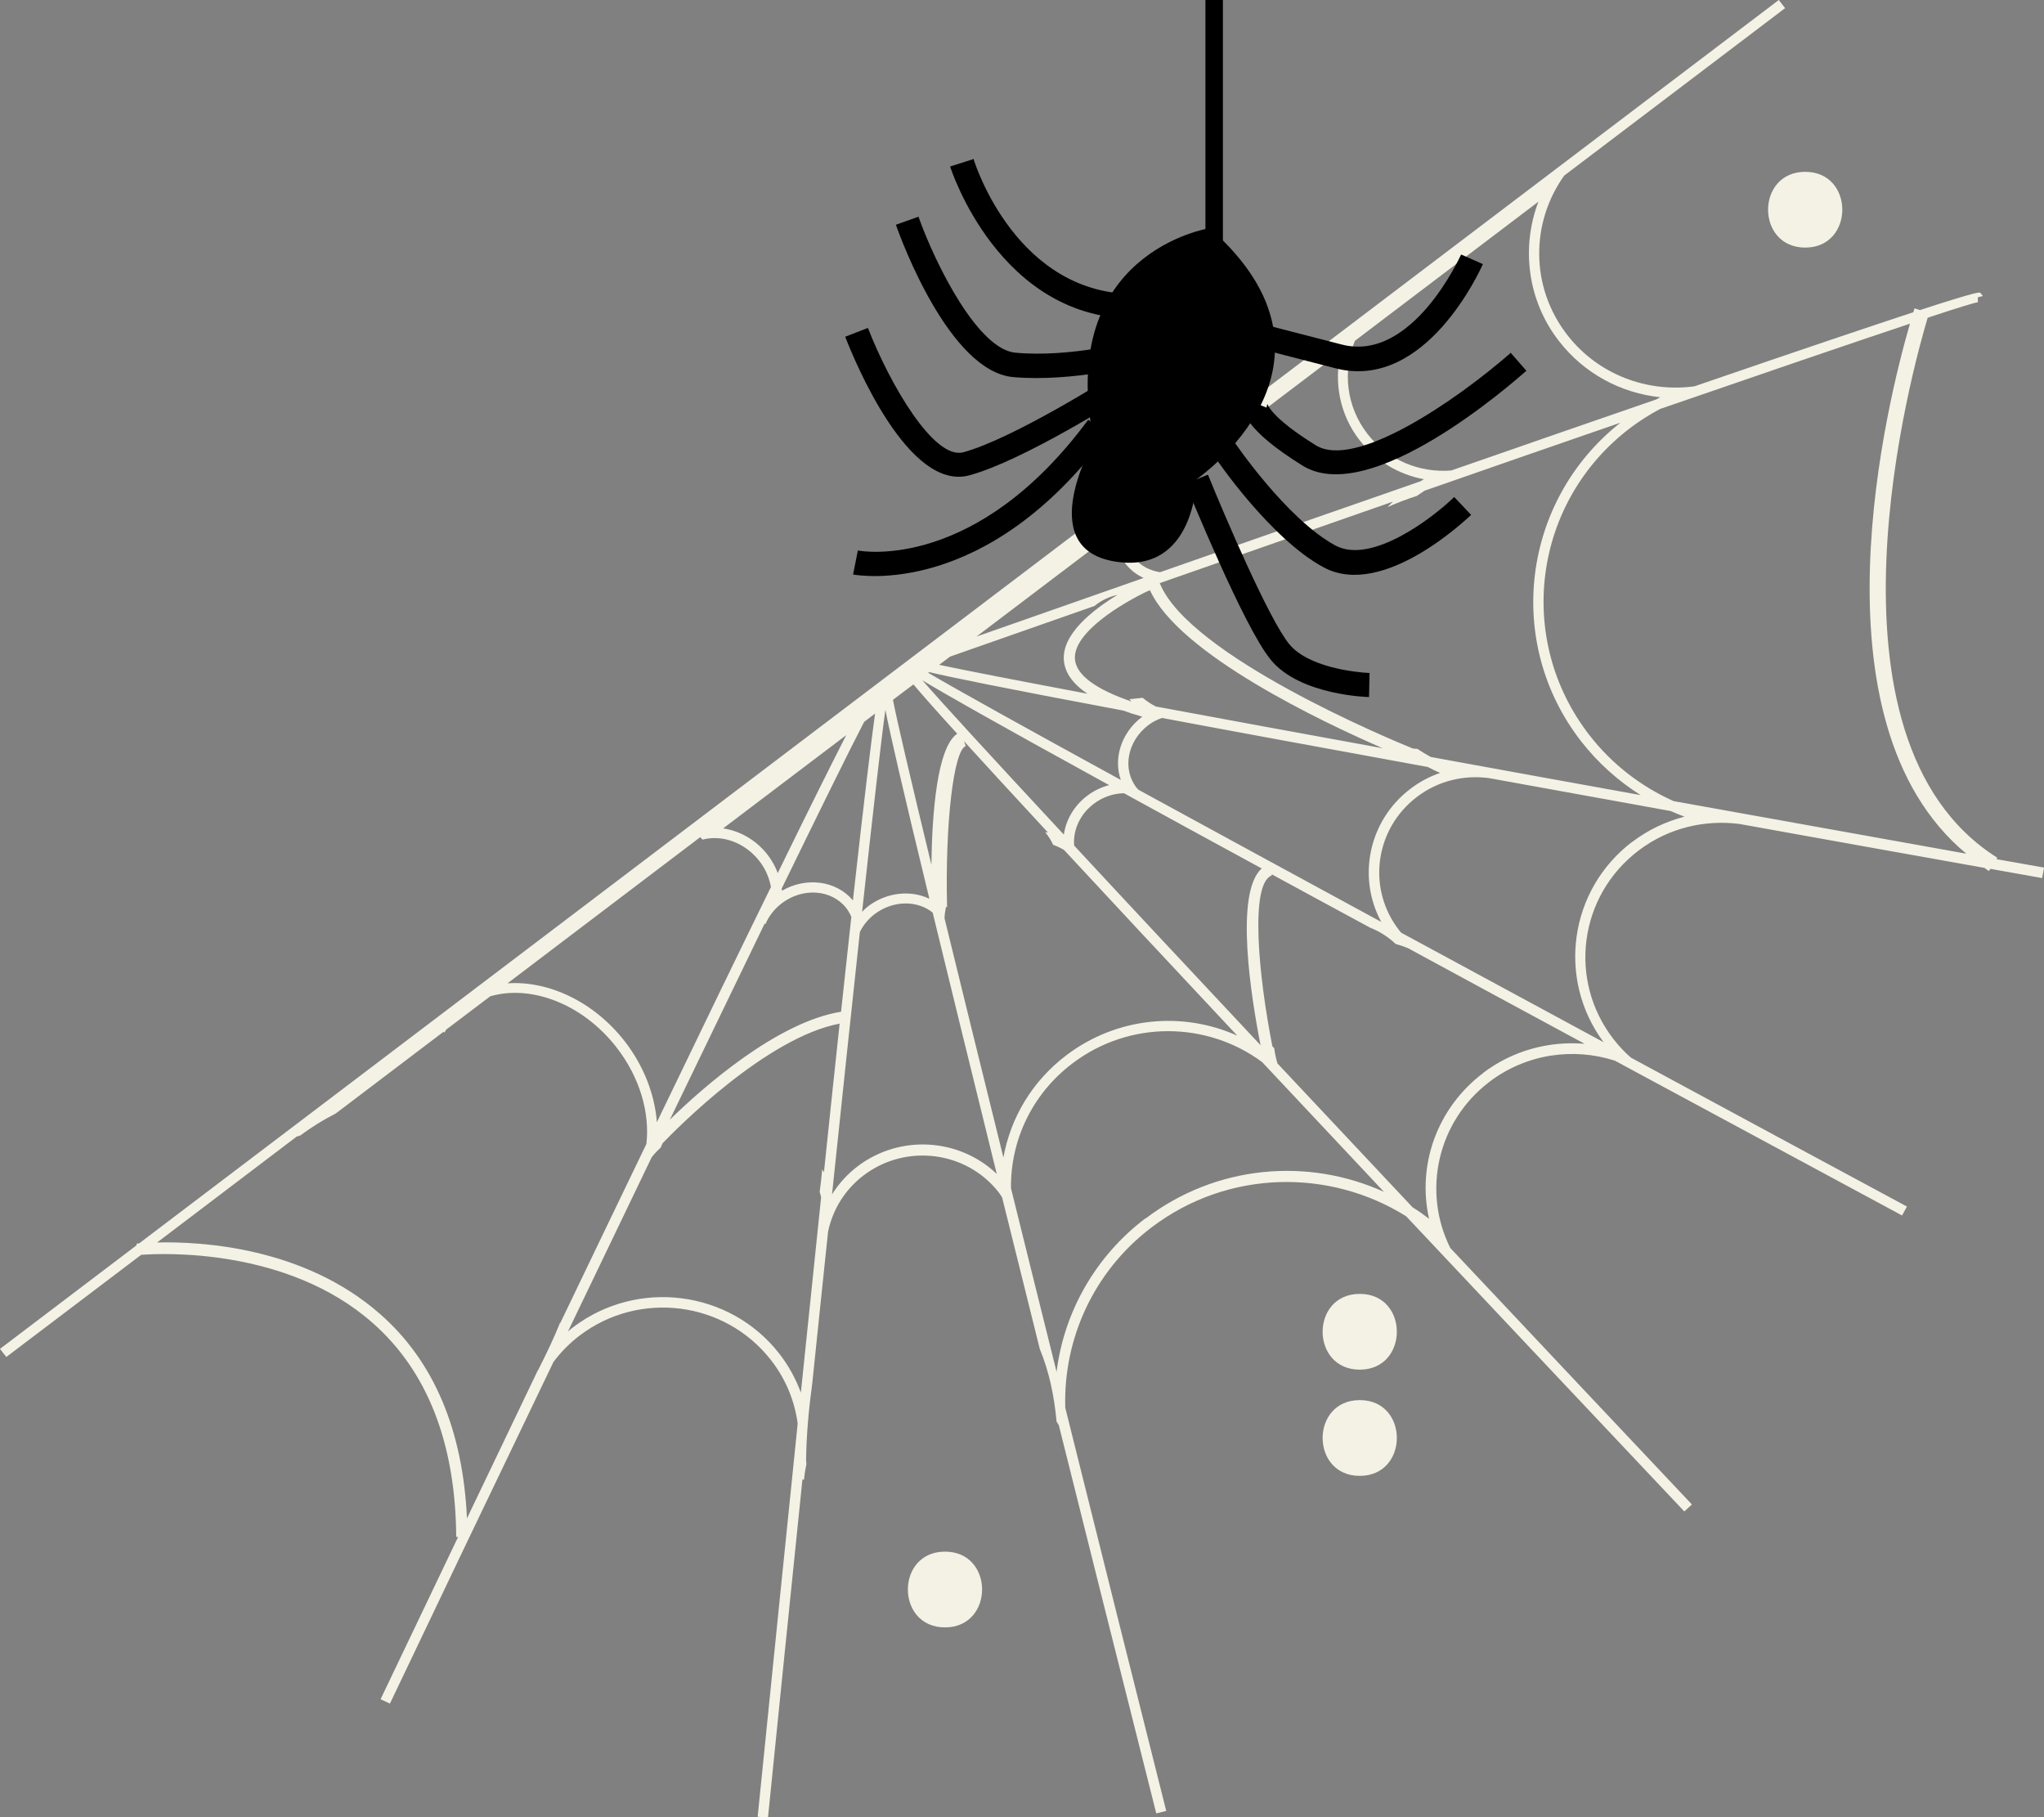 <svg width="117" height="104" viewBox="0 0 117 104" fill="none" xmlns="http://www.w3.org/2000/svg">
<rect x="0" y="0" width="117" height="104" fill="#808080" stroke="none"/>
<g clip-path="url(#clip0_10570_16340)">
<path d="M117 49.653C116.121 49.501 115.207 49.331 114.274 49.17L114.328 49.09C103.495 42.269 109.554 20.804 110.342 18.184C111.991 17.639 113.024 17.317 113.214 17.299V17.013L113.504 16.942L113.35 16.754C113.295 16.727 113.196 16.673 109.899 17.746L109.591 17.648C109.591 17.648 109.554 17.764 109.518 17.871C107.145 18.649 103.296 19.945 96.991 22.109C94.301 22.475 91.493 21.456 89.718 19.177C87.58 16.432 87.616 12.731 89.537 10.049L102.181 0.465L101.819 0L7.962 71.163C7.889 71.163 7.835 71.172 7.817 71.181V71.27L0 77.198L0.362 77.662L8.08 71.816C9.284 71.726 16.431 71.395 21.322 75.705C24.465 78.467 26.078 82.597 26.114 87.962H26.222C24.828 90.876 23.351 93.96 21.784 97.25L22.319 97.501C24.945 91.984 28.26 85.056 31.684 77.94C32.101 77.385 32.608 76.867 33.188 76.429C36.612 73.836 41.512 74.471 44.139 77.85C44.99 78.941 45.488 80.193 45.66 81.471C44.999 87.935 44.238 95.373 43.369 103.973L43.958 104.036C44.51 98.52 45.208 91.743 45.932 84.671C45.959 84.671 45.996 84.68 46.023 84.689C46.05 84.385 46.095 84.09 46.159 83.787C46.159 83.715 46.141 83.643 46.141 83.572C46.159 82.097 46.295 80.631 46.494 79.173C46.793 76.259 47.101 73.344 47.4 70.484C47.662 69.25 48.342 68.097 49.438 67.265C51.856 65.433 55.325 65.871 57.173 68.249C57.245 68.338 57.3 68.436 57.363 68.535C58.015 71.172 58.74 74.06 59.519 77.207C60.062 78.512 60.352 79.942 60.479 81.364C60.515 81.426 60.57 81.489 60.606 81.56C62.2 87.953 64.048 95.301 66.186 103.785L66.756 103.642C65.126 97.179 63.07 88.954 60.977 80.568C60.86 76.679 62.562 72.781 65.932 70.233C70.289 66.934 76.104 66.863 80.488 69.608C85.035 74.444 90.307 80.032 96.412 86.504L96.846 86.102C92.915 81.936 88.06 76.786 83.015 71.422C81.403 68.195 82.263 64.19 85.261 61.91C87.381 60.301 90.071 59.943 92.435 60.703C97.308 63.332 102.761 66.273 108.875 69.563L109.156 69.053C104.627 66.613 99.129 63.653 93.359 60.533C92.997 60.22 92.671 59.872 92.363 59.478C89.736 56.099 90.379 51.262 93.803 48.67C95.515 47.373 97.598 46.9 99.582 47.159C103.857 47.928 108.522 48.768 113.594 49.671C113.685 49.734 113.757 49.796 113.848 49.85L113.929 49.725C114.908 49.895 115.886 50.073 116.891 50.252L117 49.68V49.653ZM77.553 19.507L88.06 11.542C87.064 14.161 87.426 17.201 89.247 19.534C90.687 21.385 92.797 22.502 95.035 22.735C94.962 22.77 94.89 22.824 94.808 22.86C91.52 23.995 87.635 25.336 83.069 26.927C81.276 27.071 79.446 26.346 78.278 24.836C77.055 23.262 76.847 21.233 77.553 19.516V19.507ZM65.162 45.192C65.162 45.192 65.09 45.121 65.053 45.076C64.229 44.012 64.528 42.412 65.733 41.5C65.977 41.312 66.24 41.187 66.512 41.089C70.406 41.822 75.379 42.734 81.729 43.896C81.964 44.021 82.2 44.137 82.435 44.236C81.828 44.441 81.258 44.745 80.742 45.139C78.332 46.962 77.68 50.217 79.066 52.764C74.048 50.038 69.256 47.436 65.153 45.192H65.162ZM72.218 49.707C70.66 51.093 71.611 57.056 72.155 59.818C68.269 55.67 64.582 51.736 61.485 48.393C61.412 47.534 61.802 46.605 62.617 45.997C63.142 45.603 63.749 45.407 64.338 45.398C66.548 46.614 69.156 48.035 72.227 49.707H72.218ZM65.733 33.82C65.733 33.82 65.733 33.82 65.742 33.82C65.769 33.811 65.796 33.794 65.823 33.776C67.49 37.432 75.651 41.303 79.147 42.823C74.446 41.965 70.017 41.151 66.168 40.436C65.896 40.302 65.642 40.132 65.407 39.935C65.153 39.962 64.899 39.989 64.646 40.016C64.691 40.06 64.727 40.105 64.773 40.15C62.725 39.453 61.602 38.63 61.53 37.727C61.412 36.207 64.211 34.535 65.715 33.82H65.733ZM81.901 43.324C81.638 43.181 81.385 43.029 81.131 42.859C81.049 42.859 80.959 42.841 80.877 42.841C79.645 42.34 68.052 37.531 66.385 33.373C70.705 31.863 75.252 30.271 79.736 28.707C79.627 28.805 79.528 28.912 79.428 29.02C79.972 28.778 80.533 28.564 81.095 28.385C81.249 28.286 81.394 28.179 81.548 28.081C85.415 26.731 89.201 25.417 92.752 24.192C87.118 28.644 86.095 36.771 90.515 42.439C91.466 43.654 92.616 44.691 93.912 45.505C89.89 44.781 85.823 44.039 81.901 43.324ZM64.628 29.395L64.591 29.35L76.756 20.133C76.339 21.85 76.674 23.718 77.825 25.193C78.758 26.391 80.071 27.16 81.502 27.428C81.439 27.464 81.376 27.509 81.312 27.544C76.964 29.055 72.019 30.781 66.403 32.748C65.814 32.658 65.271 32.381 64.899 31.898C64.356 31.192 64.311 30.262 64.682 29.44C64.664 29.422 64.646 29.404 64.628 29.386V29.395ZM63.84 30.405C63.812 31.076 64.003 31.737 64.419 32.256C64.7 32.613 65.053 32.891 65.461 33.078C62.463 34.124 59.274 35.242 55.896 36.431L63.849 30.405H63.84ZM54.365 37.584C56.91 36.69 59.709 35.707 62.653 34.679C63.006 34.384 63.45 34.16 63.966 34.044C62.517 34.929 60.787 36.297 60.896 37.781C60.95 38.496 61.403 39.131 62.245 39.703C58.269 38.952 55.262 38.371 53.758 38.049L54.365 37.593V37.584ZM53.197 38.469C54.401 38.755 57.3 39.354 64.302 40.668C64.637 40.794 64.999 40.91 65.388 41.017C65.388 41.017 65.37 41.026 65.361 41.035C64.175 41.938 63.722 43.413 64.157 44.638C58.749 41.679 54.691 39.426 53.133 38.505L53.188 38.46L53.197 38.469ZM63.486 44.933C63.052 45.049 62.626 45.246 62.245 45.532C61.475 46.113 61.014 46.926 60.896 47.767C56.847 43.413 53.858 40.159 52.798 38.934C53.958 39.64 56.747 41.232 63.486 44.933ZM52.282 39.166C52.68 39.64 53.423 40.49 54.791 41.992C53.641 42.769 53.351 46.533 53.314 49.492C52.155 44.709 51.349 41.267 51.113 40.052L52.291 39.166H52.282ZM53.188 51.432C52.128 50.932 50.769 51.057 49.7 51.861C49.574 51.96 49.456 52.067 49.347 52.183C49.945 46.712 50.416 42.537 50.679 40.624C50.95 41.983 51.621 44.951 53.197 51.432H53.188ZM50.09 40.829C49.872 42.412 49.492 45.496 48.822 51.531C47.871 50.395 46.15 50.172 44.764 50.976C44.764 50.932 44.746 50.887 44.746 50.851C46.901 46.435 48.577 43.02 49.465 41.312L50.09 40.838V40.829ZM48.133 57.905C44.483 58.495 40.244 62.223 38.342 64.082C40.289 60.05 42.137 56.224 43.767 52.863C43.786 52.863 43.804 52.881 43.813 52.889C44.003 52.443 44.32 52.022 44.755 51.692C45.959 50.78 47.599 50.905 48.432 51.96C48.559 52.121 48.65 52.291 48.731 52.469C48.559 54.079 48.36 55.885 48.142 57.905H48.133ZM48.441 42.072C47.671 43.574 46.449 46.015 44.519 49.966C44.383 49.6 44.184 49.242 43.931 48.911C43.287 48.08 42.354 47.552 41.394 47.409L48.441 42.072ZM40.081 47.919C40.126 47.964 40.181 48.008 40.217 48.053C41.322 47.758 42.626 48.205 43.459 49.269C43.822 49.725 44.03 50.243 44.13 50.762C42.481 54.123 40.353 58.513 37.599 64.226C37.481 62.652 36.856 61.007 35.76 59.595C33.976 57.306 31.376 56.117 29.049 56.278L40.072 47.919H40.081ZM32.065 75.749C32.065 75.749 32.065 75.705 32.065 75.687C31.702 76.59 31.277 77.475 30.824 78.369C30.806 78.404 30.788 78.422 30.77 78.458C29.51 81.087 28.161 83.903 26.73 86.898C26.494 81.855 24.846 77.913 21.757 75.204C17.382 71.36 11.485 71.047 8.994 71.109L16.983 65.048C17.056 65.021 17.128 65.012 17.192 64.986C17.844 64.494 18.523 64.082 19.221 63.725L25.389 59.049C25.389 59.049 25.425 59.085 25.434 59.103C25.471 59.04 25.507 58.987 25.543 58.924L28.061 57.02C30.398 56.34 33.351 57.449 35.289 59.943C36.639 61.678 37.2 63.698 37.001 65.468C35.534 68.517 33.885 71.932 32.056 75.749H32.065ZM47.155 67.078C47.128 67.024 47.092 66.97 47.065 66.916C47.028 67.346 46.974 67.784 46.92 68.213C46.947 68.32 46.983 68.418 47.001 68.526C46.657 71.86 46.267 75.57 45.842 79.701C45.552 78.914 45.144 78.163 44.61 77.475C41.784 73.845 36.503 73.166 32.826 75.946C32.717 76.026 32.608 76.116 32.509 76.205C34.112 72.862 35.733 69.5 37.3 66.237C37.454 66.04 37.626 65.853 37.816 65.683C37.844 65.602 37.889 65.522 37.925 65.433C38.749 64.574 43.885 59.371 48.061 58.584C47.789 61.079 47.499 63.895 47.164 67.078H47.155ZM49.084 66.756C48.496 67.203 48.007 67.748 47.626 68.356C48.197 62.911 48.74 57.753 49.22 53.337C49.41 52.952 49.691 52.603 50.063 52.317C51.113 51.522 52.499 51.513 53.387 52.228C54.302 55.992 55.497 60.873 57.055 67.185C54.918 65.146 51.53 64.905 49.093 66.747L49.084 66.756ZM54.066 52.586C54.066 52.362 54.102 52.13 54.148 51.906H54.211C54.093 47.159 54.583 42.948 55.28 42.698L55.18 42.421C56.34 43.69 57.889 45.389 59.99 47.651C59.936 47.642 59.881 47.633 59.827 47.624C59.999 47.838 60.162 48.08 60.28 48.348C60.497 48.428 60.706 48.527 60.905 48.643C63.441 51.379 66.675 54.847 70.823 59.273C67.707 57.869 63.939 58.191 61.032 60.399C59.084 61.874 57.843 63.975 57.436 66.246C56.204 61.275 55.053 56.6 54.075 52.594L54.066 52.586ZM65.57 69.724C62.68 71.914 60.905 75.106 60.479 78.512C59.6 74.972 58.713 71.431 57.87 68.007C57.834 65.307 59.048 62.625 61.394 60.855C64.673 58.37 69.111 58.459 72.245 60.784C74.347 63.028 76.665 65.495 79.22 68.213C74.872 66.237 69.627 66.666 65.579 69.733L65.57 69.724ZM84.899 61.409C82.236 63.43 81.113 66.693 81.801 69.751C81.493 69.518 81.185 69.295 80.859 69.098C78.269 66.344 75.66 63.564 73.124 60.864C73.033 60.578 72.979 60.283 72.934 59.979C72.897 59.952 72.87 59.916 72.834 59.89C72.028 55.813 71.53 50.538 72.807 50.1L72.78 50.029C74.519 50.976 76.394 51.995 78.432 53.095C78.957 53.301 79.446 53.605 79.89 54.025C80.126 54.087 80.361 54.168 80.597 54.266C83.631 55.911 86.991 57.735 90.705 59.738C88.667 59.568 86.584 60.122 84.89 61.409H84.899ZM93.441 48.169C89.817 50.914 89.102 56.028 91.792 59.648C87.951 57.574 84.029 55.446 80.207 53.381C80.162 53.328 80.117 53.283 80.08 53.229C78.233 50.851 78.694 47.436 81.113 45.603C82.336 44.674 83.821 44.343 85.225 44.531C88.386 45.103 91.837 45.728 95.633 46.417C95.895 46.533 96.158 46.64 96.421 46.739C95.352 47.016 94.328 47.499 93.441 48.178V48.169ZM95.769 45.836C93.948 45.013 92.29 43.762 90.986 42.081C86.711 36.583 87.752 28.707 93.323 24.487C93.866 24.076 94.437 23.718 95.026 23.405C100.986 21.349 106.058 19.614 109.328 18.524C108.078 22.815 103.395 41.258 112.553 48.858C107.48 47.946 101.701 46.909 95.778 45.845L95.769 45.836Z" fill="#F4F2E4"/>
<path d="M54.093 93.138C56.919 93.138 56.928 88.802 54.093 88.802C51.258 88.802 51.258 93.138 54.093 93.138Z" fill="#F4F2E4"/>
<path d="M77.834 78.387C80.66 78.387 80.669 74.051 77.834 74.051C74.999 74.051 74.999 78.387 77.834 78.387Z" fill="#F4F2E4"/>
<path d="M77.834 84.466C80.66 84.466 80.669 80.13 77.834 80.13C74.999 80.13 74.999 84.466 77.834 84.466Z" fill="#F4F2E4"/>
<path d="M103.332 14.17C106.158 14.17 106.167 9.834 103.332 9.834C100.497 9.834 100.497 14.17 103.332 14.17Z" fill="#F4F2E4"/>
<path d="M62.617 25.261C62.617 25.261 59.116 31.325 63.763 32.127C68.411 32.928 68.49 27.432 68.49 27.432C68.49 27.432 78.07 20.834 69.246 13.056C69.246 13.056 60.391 14.425 62.617 25.261Z" fill="black"/>
<path d="M69.153 27.187C70.056 29.416 72.641 35.475 73.811 36.882C74.879 38.161 77.478 38.477 78.394 38.517L78.364 39.894C78.364 39.894 74.415 39.81 72.744 37.765C71.186 35.889 68.008 28.025 67.853 27.692L69.127 27.172L69.153 27.187Z" fill="black"/>
<path d="M83.259 28.465L84.21 29.467C83.996 29.657 79.206 34.281 75.793 32.485C72.734 30.858 69.588 26.253 69.466 26.043L70.621 25.246C70.621 25.246 73.615 29.694 76.45 31.226C78.529 32.322 82.042 29.61 83.233 28.45L83.259 28.465Z" fill="black"/>
<path d="M86.451 20.166L87.372 21.22C86.46 22.018 78.447 29.033 74.57 26.655C71.293 24.624 70.907 23.425 71.203 22.794L72.492 23.329L72.546 23.116C72.546 23.116 72.728 23.884 75.316 25.483C77.566 26.886 83.312 22.954 86.462 20.207L86.451 20.166Z" fill="black"/>
<path d="M84.884 15.113C84.744 15.416 81.603 22.421 76.436 21.075L71.746 19.866L72.112 18.509L76.802 19.718C80.854 20.768 83.605 14.619 83.635 14.566L84.91 15.128L84.884 15.113Z" fill="black"/>
<path d="M62.288 24.025L63.411 24.848C56.454 34.25 49.152 32.927 48.831 32.881L49.104 31.505C49.384 31.562 55.902 32.677 62.288 24.025Z" fill="black"/>
<path d="M63.699 21.459L64.451 22.625C64.226 22.774 58.568 26.374 55.48 27.205C52.023 28.137 48.951 20.752 48.38 19.272L49.68 18.767C50.94 22.004 53.456 26.315 55.129 25.887C58.011 25.111 63.669 21.512 63.725 21.474L63.699 21.459Z" fill="black"/>
<path d="M52.566 12.383C53.604 15.282 56.003 19.978 58.109 20.184C61.276 20.478 64.816 19.525 64.857 19.514L65.22 20.873C65.22 20.873 61.407 21.878 57.997 21.582C54.359 21.26 51.58 13.73 51.282 12.861L52.592 12.398L52.566 12.383Z" fill="black"/>
<path d="M55.723 9.082C55.811 9.412 58.239 16.948 65.089 16.824L65.111 18.231C57.207 18.373 54.409 9.613 54.387 9.53L55.708 9.108L55.723 9.082Z" fill="black"/>
<line x1="69.5" y1="14" x2="69.5" y2="-27" stroke="black"/>
</g>
<defs>
<clipPath id="clip0_10570_16340">
<rect width="117" height="104" fill="white"/>
</clipPath>
</defs>
</svg>
